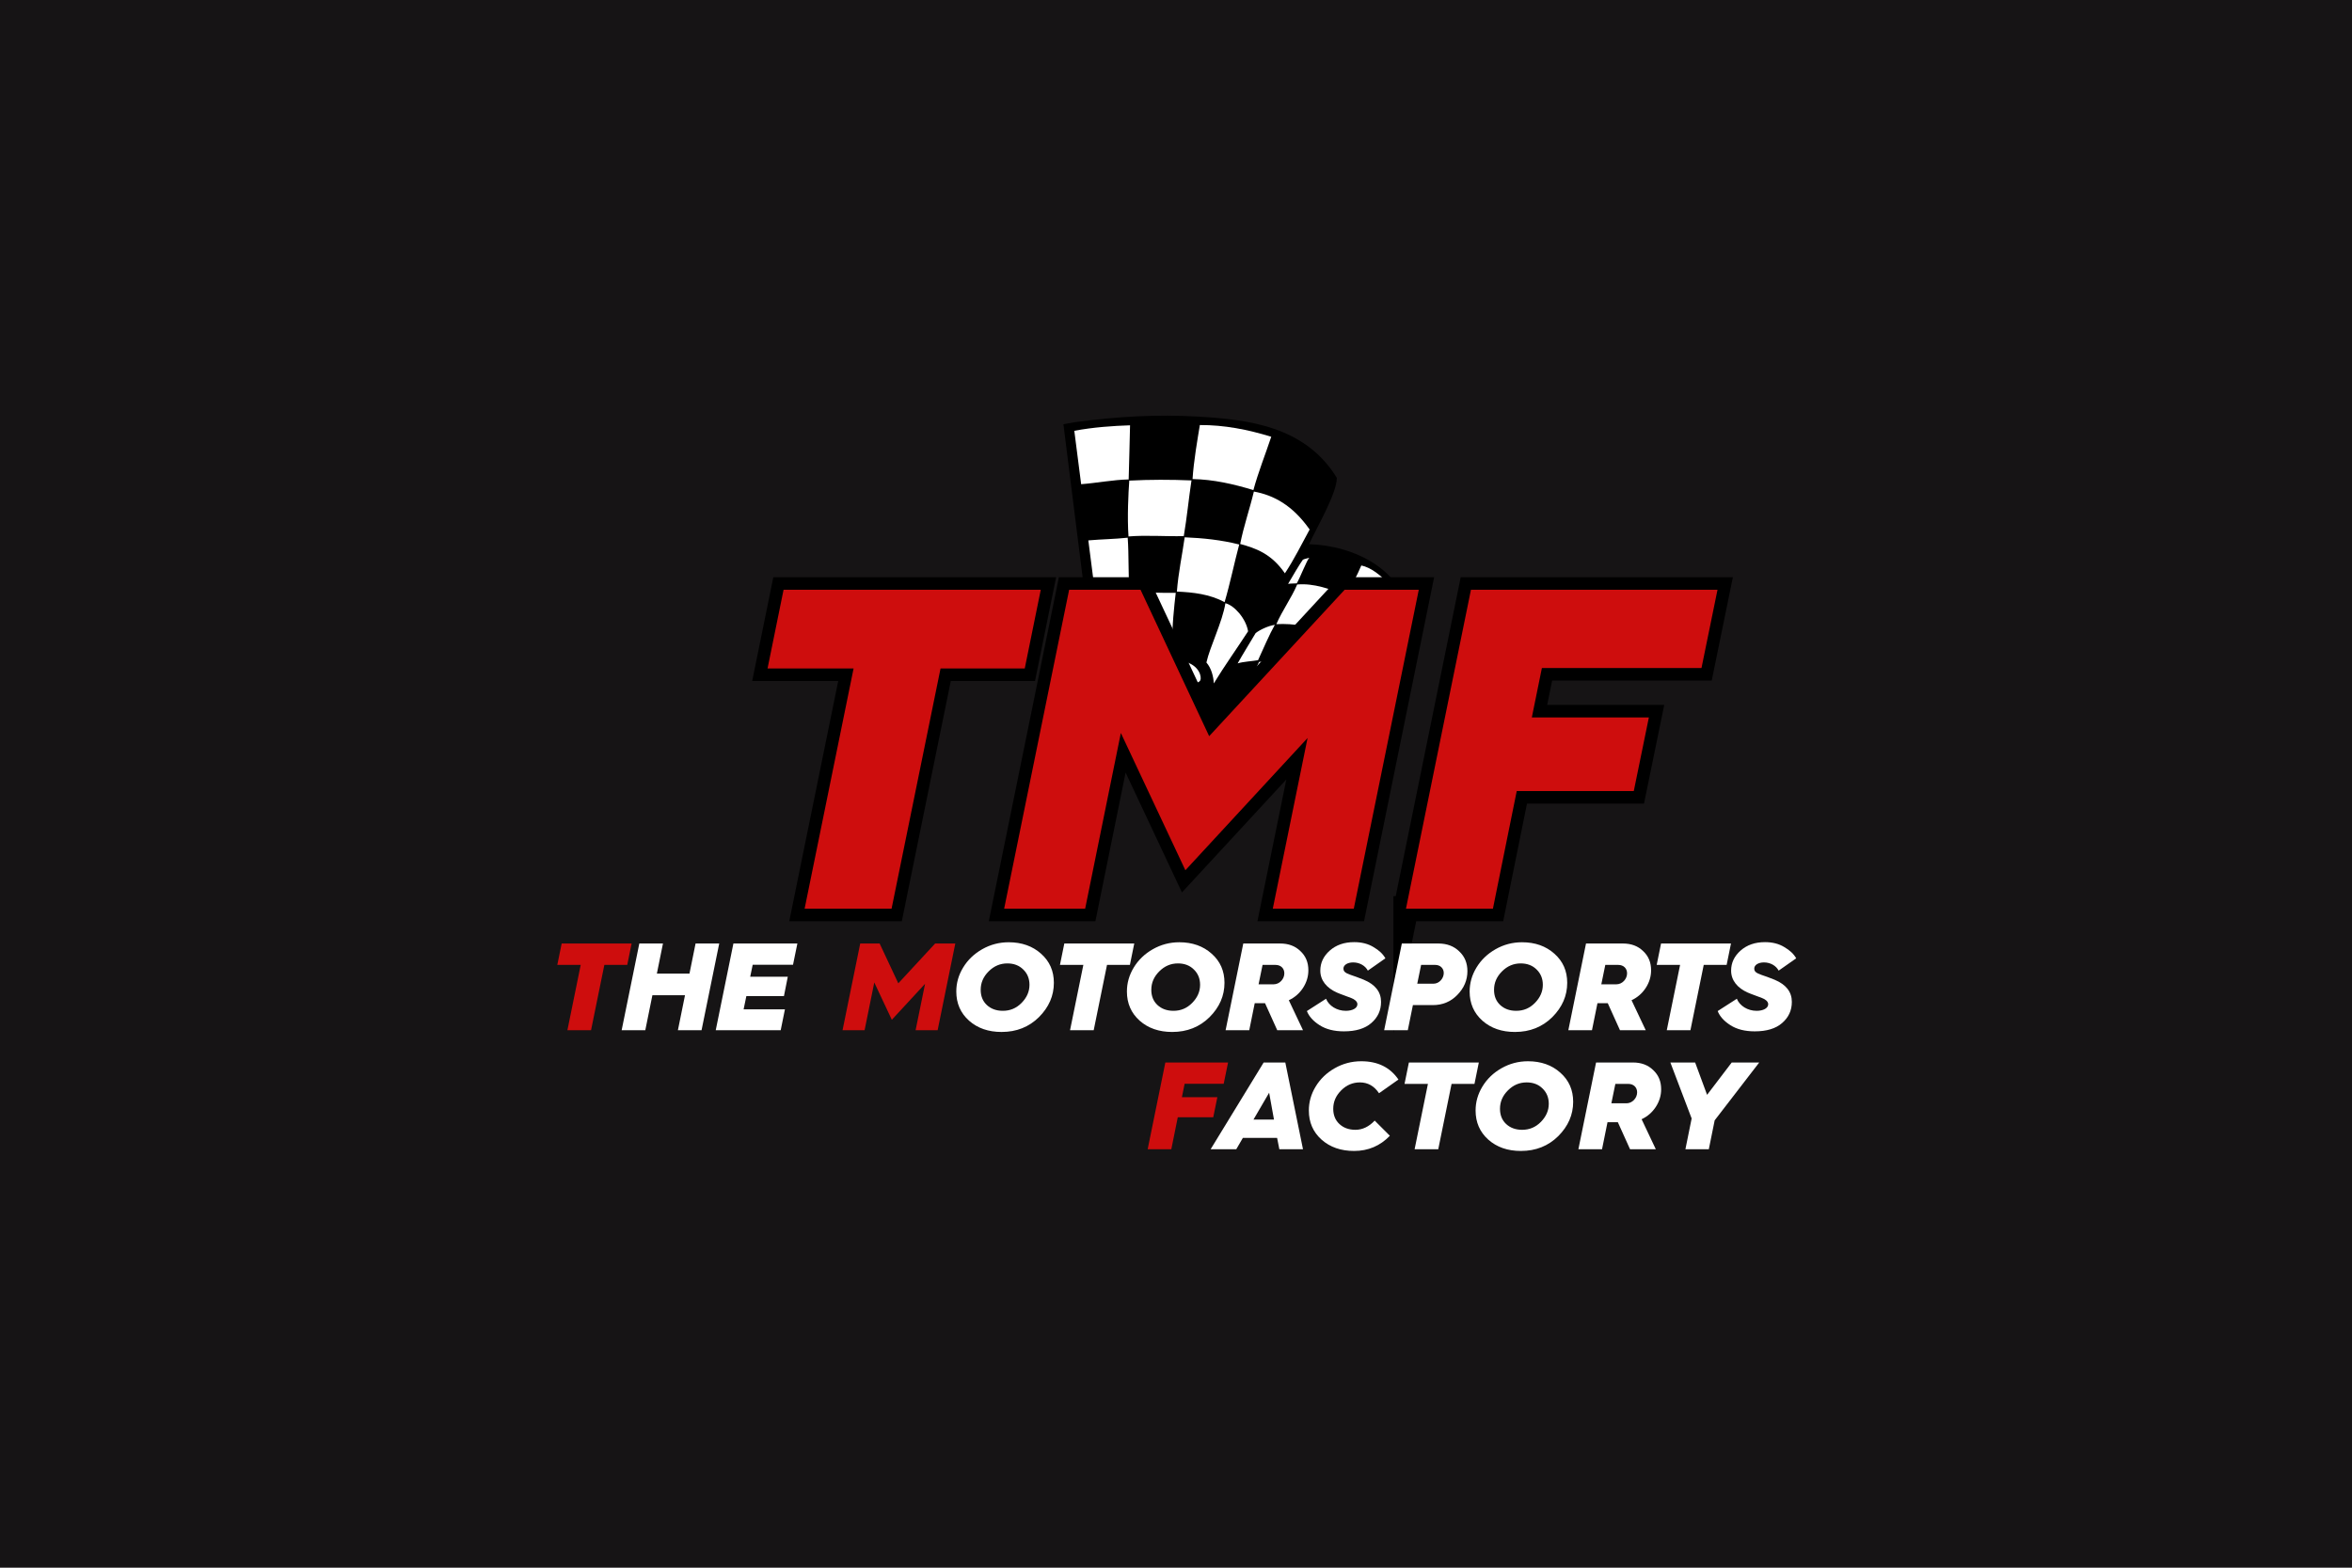 <svg xml:space="preserve" style="enable-background:new 0 0 3000 2000;" viewBox="0 0 3000 2000" y="0px" x="0px" xmlns:xlink="http://www.w3.org/1999/xlink" xmlns="http://www.w3.org/2000/svg" id="Layer_1" version="1.1">
<style type="text/css">
	.st0{fill:#161415;}
	.st1{fill-rule:evenodd;clip-rule:evenodd;}
	.st2{fill-rule:evenodd;clip-rule:evenodd;fill:#FFFFFF;}
	.st3{fill:none;stroke:#000000;stroke-width:32;stroke-miterlimit:10;}
	.st4{fill:#CE0D0D;}
	.st5{fill:#FFFFFF;}
</style>
<rect height="2032.95" width="3049.43" class="st0" y="-16.48" x="-24.71"></rect>
<g>
	<g>
		<path d="M1800.03,802.21c-36.12,19.94-37.28,62.6-44.15,96.27c-5.59,27.45-11.23,85.72-33.34,100.89
			c-2.67-88.97-68.1-82.28-119.38-83.45c-28.61-0.65-80.62,6.66-99.14-25.55c-10.93-19.01-5.18-45.18-2.83-55.17
			c-24.07-2.27-54.47,4.08-81.38,10.35l-0.2,0.05c-4.64,1.08-9.18,2.16-13.57,3.19l0.03,0.19l-10.7,2.67l-38.95-310.4l13.65-2.51
			c0.05-0.02,0.11-0.03,0.16-0.02c53.09-7.21,105.28-10.45,159.11-7.17c61.4,3.73,135.31,11.68,175.86,78.13
			c-0.31,20.17-24.46,60.99-35.46,84.56C1723.75,695.75,1797.53,725.12,1800.03,802.21z" class="st1"></path>
		<path d="M1379.01,617.72c19.71-1.47,41.08-5.72,60.61-6.06c0.62-17.38,1.13-45.34,1.77-69.06
			c-21.55,0.68-47.12,2.44-71.1,7.01L1379.01,617.72L1379.01,617.72z" class="st2"></path>
		<path d="M1530.42,542.25c-2.9,17.71-7.86,45.9-9.31,68.89c26.7,0.57,51.82,6.27,77.6,14.09
			c6.18-22.82,15.41-45.88,22.78-68.03C1591.67,547.99,1561.42,542.1,1530.42,542.25L1530.42,542.25z" class="st2"></path>
		<path d="M1440.41,613.16c-1.15,15.69-2.72,46.48-0.99,71.23c23.09-1.91,47.59,0.17,70.52-0.45
			c4.02-23.79,6.28-47.69,9.8-71.03C1493.64,611.81,1466.85,611.75,1440.41,613.16L1440.41,613.16z" class="st2"></path>
		<path d="M1397.31,760.65c14.25-2.29,29.17-2.47,43.35-4.82c-1.7-23.59-0.67-48.11-2.27-69.85
			c-16.81,1.8-33.43,1.94-50.21,3.43L1397.31,760.65L1397.31,760.65z" class="st2"></path>
		<path d="M1511.07,685.47c-3.06,21.85-8.12,45.34-9.94,69.24c20.36,0.92,41.66,3.12,60.84,13.53
			c7.16-24.23,12.13-49.15,18.66-73.59C1557.48,688.78,1534.84,686.5,1511.07,685.47L1511.07,685.47z" class="st2"></path>
		<path d="M1599.33,627.11c-5.22,21.93-13.14,44.67-17.45,66.87c19.78,5.48,39.7,12.23,57.02,37.44
			c11.92-17.86,21.45-37.5,31.56-55.9C1648.61,644.46,1624.49,631.68,1599.33,627.11L1599.33,627.11z" class="st2"></path>
		<path d="M1444.02,829.47c17.4-4.7,34.29-5.42,51.21-6.27c-0.5-22.91,2.56-50.89,4.44-66.86
			c-19.74,0.42-37.98-1.35-57.87,0.22C1442.34,772.52,1441.45,807.44,1444.02,829.47L1444.02,829.47z" class="st2"></path>
		<path d="M1548.18,871.9c13.72-22.45,29.35-44.31,43.78-66.53c-2.73-16.27-17.61-33.1-28.96-35.78
			c-3.7,23.58-19.83,55.7-24.2,75.61C1545.19,852.56,1547.9,863.49,1548.18,871.9L1548.18,871.9z" class="st2"></path>
		<path d="M1642.96,744.92c3.34-0.66,7.99-0.38,11.06-0.71c3.96-6.46,13.2-30.34,16.02-32.62
			c-2.85,0.89-6.05,1.31-8.22,2.49C1658.78,717.92,1646.99,737.87,1642.96,744.92L1642.96,744.92z" class="st2"></path>
		<path d="M1654.57,745.67c-7.48,17.51-19.02,33.13-26.58,50.62c22.49-1.34,44.91,3.28,66.19,11.57
			c6.56-16.34,17.99-36.57,22.48-48.6C1696.38,751.5,1676.07,743.84,1654.57,745.67L1654.57,745.67z" class="st2"></path>
		<path d="M1578.62,846.33c6.84-2.27,19.46-2.85,26.05-4.1c6.89-15.11,14.56-32.98,21.4-45.08
			c-7.81,1.12-18.68,5.95-24.49,10.56C1595.29,818.37,1584.7,835.41,1578.62,846.33L1578.62,846.33z" class="st2"></path>
		<path d="M1736.37,721.41c-5.22,12.75-13.05,26.18-18.23,37.89c18.43,11.51,39.97,24.5,53.59,54.09
			c5.73-6.54,12.53-16.8,20.71-22.86C1791.35,761.24,1759.58,726.09,1736.37,721.41L1736.37,721.41z" class="st2"></path>
		<path d="M1605.93,844.47c-8.67,20.02-19.71,40.04-29.49,59.7c23.54,4.89,48.42-1.01,72.2,2.09
			c7.66-17.56,15.61-35.93,24.61-53.83C1650.7,845.93,1629.74,840.93,1605.93,844.47L1605.93,844.47z" class="st2"></path>
		<path d="M1755.58,866.3c-8.35-27.87-43.11-50.66-60.94-56.98c-7.24,13.53-13.61,27.94-19.99,42.33
			c23.92,5.01,53.58,39.14,66.45,73.33C1744.07,913.57,1754.69,877.21,1755.58,866.3L1755.58,866.3z" class="st2"></path>
		<path d="M1510.08,883.9c-7.26-14.56-0.92-37.75,1.26-39.83c19.28,5.35,21.54,20.34,19.67,23.86
			C1527.89,873.82,1510.44,871.35,1510.08,883.9L1510.08,883.9z" class="st2"></path>
	</g>
	<g>
		<g>
			<path d="M1026.3,1159.26l62.46-306.46H979.02l20.43-100.4h328.06l-20.43,100.4h-107.41l-62.46,306.46H1026.3z" class="st3"></path>
			<path d="M1280.81,1159.26l82.89-406.87h91.06l87.56,186.8l172.79-186.8h94.57l-82.89,406.87h-103.32l44.36-217.74
				l-155.86,168.7l-82.31-175.12l-45.53,224.16H1280.81z" class="st3"></path>
			<path d="M1793.33,1159.26l82.89-406.87h314.48l-20.43,99.82H1966.7l-12.84,63.04h149.29l-19.26,93.98h-149.29
				l-30.35,150.02H1793.33z" class="st3"></path>
		</g>
	</g>
	<g>
		<path d="M1026.3,1159.26l62.46-306.46H979.02l20.43-100.4h328.06l-20.43,100.4h-107.41l-62.46,306.46H1026.3z" class="st4"></path>
		<path d="M1280.81,1159.26l82.89-406.87h91.06l87.56,186.8l172.79-186.8h94.57l-82.89,406.87h-103.32l44.36-217.74
			l-155.86,168.7l-82.31-175.12l-45.53,224.16H1280.81z" class="st4"></path>
		<path d="M1793.33,1159.26l82.89-406.87h314.48l-20.43,99.82H1966.7l-12.84,63.04h149.29l-19.26,93.98h-149.29
			l-30.35,150.02H1793.33z" class="st4"></path>
	</g>
	<g>
		<path d="M723.72,1314.33l16.98-83.34h-29.84l5.56-27.3h89.21l-5.56,27.3h-29.21l-16.98,83.34H723.72z" class="st4"></path>
		<path d="M792.92,1314.33l22.54-110.64h30.16l-7.78,38.41h41.59l7.78-38.41h30.16l-22.54,110.64h-30.16l9.05-44.61
			h-41.59l-9.05,44.61H792.92z" class="st5"></path>
		<path d="M912.93,1314.33l22.54-110.64h81.59l-5.56,27.14h-51.43l-3.17,15.24h47.94l-4.92,24.76h-47.94l-3.49,16.83
			h52.7l-5.4,26.67H912.93z" class="st5"></path>
		<path d="M1074.68,1314.33l22.54-110.64h24.76l23.81,50.8l46.99-50.8h25.72l-22.54,110.64h-28.1l12.06-59.21
			l-42.38,45.88l-22.38-47.62l-12.38,60.96H1074.68z" class="st4"></path>
		<path d="M1228.5,1234.32c5.87-9.68,13.97-17.46,24.29-23.33c10.32-5.87,21.59-8.89,33.81-8.89
			c16.67,0,30.48,4.92,41.27,14.6c10.95,9.68,16.35,22.06,16.35,37.14c0,16.51-6.35,31.11-19.05,43.81
			c-12.7,12.54-28.57,18.89-47.62,18.89c-16.83,0-30.64-4.76-41.59-14.45c-10.79-9.68-16.19-22.06-16.19-37.14
			C1219.76,1254.16,1222.62,1244,1228.5,1234.32z M1258.66,1282.1c5.24,4.92,12.06,7.46,20.48,7.46c9.37,0,17.3-3.33,23.97-10.16
			c6.67-6.83,10-14.45,10-23.02c0-7.94-2.7-14.44-7.94-19.52c-5.24-5.24-12.06-7.78-20.32-7.78c-9.05,0-16.98,3.33-23.81,10.16
			c-6.83,6.83-10.16,14.6-10.16,23.49C1250.88,1270.67,1253.42,1277.18,1258.66,1282.1z" class="st5"></path>
		<path d="M1364.85,1314.33l16.98-83.34h-29.84l5.56-27.3h89.21l-5.56,27.3H1412l-16.98,83.34H1364.85z" class="st5"></path>
		<path d="M1446.12,1234.32c5.87-9.68,13.97-17.46,24.29-23.33c10.32-5.87,21.59-8.89,33.81-8.89
			c16.67,0,30.48,4.92,41.27,14.6c10.95,9.68,16.35,22.06,16.35,37.14c0,16.51-6.35,31.11-19.05,43.81
			c-12.7,12.54-28.57,18.89-47.62,18.89c-16.83,0-30.64-4.76-41.59-14.45c-10.79-9.68-16.19-22.06-16.19-37.14
			C1437.39,1254.16,1440.25,1244,1446.12,1234.32z M1476.28,1282.1c5.24,4.92,12.06,7.46,20.48,7.46c9.37,0,17.3-3.33,23.97-10.16
			c6.67-6.83,10-14.45,10-23.02c0-7.94-2.7-14.44-7.94-19.52c-5.24-5.24-12.06-7.78-20.32-7.78c-9.05,0-16.98,3.33-23.81,10.16
			c-6.83,6.83-10.16,14.6-10.16,23.49C1468.5,1270.67,1471.04,1277.18,1476.28,1282.1z" class="st5"></path>
		<path d="M1563.27,1314.33l22.54-110.64h46.99c10.64,0,19.21,3.17,25.87,9.68c6.83,6.35,10.16,14.45,10.16,24.45
			c0,7.94-2.22,15.4-6.83,22.54c-4.6,6.98-10.63,12.22-18.1,15.71l18.1,38.26h-32.86l-15.56-34.45h-13.18l-6.98,34.45H1563.27z
			 M1605.33,1255.75h19.21c7.62,0,13.65-6.83,13.65-13.97c0-6.35-4.44-10.79-11.27-10.79h-16.51L1605.33,1255.75z" class="st5"></path>
		<path d="M1691.37,1274.17c3.65,9.05,13.81,15.4,25.24,15.4c8.41,0,14.76-3.33,14.76-8.41c0-3.65-3.97-6.51-7.94-7.94
			l-8.89-3.33c-3.81-1.43-6.98-2.54-9.37-3.65c-12.86-5.71-21.11-15.4-21.11-27.94c0-9.84,3.97-18.41,12.06-25.56
			s18.41-10.79,31.11-10.79c9.52,0,17.78,2.06,24.76,6.35c7.14,4.13,12.06,8.89,15.08,14.29l-22.38,15.71
			c-3.02-5.87-10-10.48-18.73-10.48c-7.46,0-12.38,3.49-12.38,7.78c0,2.7,0.95,4.29,4.13,6.03c1.59,0.79,3.17,1.43,4.92,2.06
			c3.33,1.11,11.11,3.81,16.83,6.19c14.76,6.19,22.07,15.56,22.07,28.25c0,10.95-4.13,19.84-12.38,26.99
			c-8.1,7.14-19.84,10.64-34.92,10.64c-12.38,0-22.7-2.54-30.95-7.78c-8.25-5.24-13.65-11.27-16.35-18.1L1691.37,1274.17z" class="st5"></path>
		<path d="M1765.5,1314.33l22.54-110.64h46.51c10.95,0,19.84,3.33,26.67,10c6.98,6.51,10.48,14.92,10.48,25.24
			c0,11.43-4.29,21.59-12.86,30.32c-8.41,8.73-18.89,13.02-31.27,13.02h-25.4l-6.51,32.06H1765.5z M1807.72,1254.96h20.79
			c7.14,0,13.02-6.67,13.02-13.65c0-5.87-4.44-10.32-10.79-10.32h-18.1L1807.72,1254.96z" class="st5"></path>
		<path d="M1883.28,1234.32c5.87-9.68,13.97-17.46,24.29-23.33c10.32-5.87,21.59-8.89,33.81-8.89
			c16.67,0,30.48,4.92,41.27,14.6c10.95,9.68,16.35,22.06,16.35,37.14c0,16.51-6.35,31.11-19.05,43.81
			c-12.7,12.54-28.57,18.89-47.62,18.89c-16.83,0-30.64-4.76-41.59-14.45c-10.79-9.68-16.19-22.06-16.19-37.14
			C1874.55,1254.16,1877.41,1244,1883.28,1234.32z M1913.44,1282.1c5.24,4.92,12.06,7.46,20.48,7.46c9.37,0,17.3-3.33,23.97-10.16
			c6.67-6.83,10-14.45,10-23.02c0-7.94-2.7-14.44-7.94-19.52c-5.24-5.24-12.06-7.78-20.32-7.78c-9.05,0-16.98,3.33-23.81,10.16
			c-6.83,6.83-10.16,14.6-10.16,23.49C1905.66,1270.67,1908.2,1277.18,1913.44,1282.1z" class="st5"></path>
		<path d="M2000.43,1314.33l22.54-110.64h46.99c10.64,0,19.21,3.17,25.87,9.68c6.83,6.35,10.16,14.45,10.16,24.45
			c0,7.94-2.22,15.4-6.83,22.54c-4.6,6.98-10.63,12.22-18.1,15.71l18.1,38.26h-32.86l-15.56-34.45h-13.18l-6.98,34.45H2000.43z
			 M2042.49,1255.75h19.21c7.62,0,13.65-6.83,13.65-13.97c0-6.35-4.44-10.79-11.27-10.79h-16.51L2042.49,1255.75z" class="st5"></path>
		<path d="M2125.99,1314.33l16.98-83.34h-29.84l5.56-27.3h89.21l-5.56,27.3h-29.21l-16.98,83.34H2125.99z" class="st5"></path>
		<path d="M2215.36,1274.17c3.65,9.05,13.81,15.4,25.24,15.4c8.41,0,14.76-3.33,14.76-8.41c0-3.65-3.97-6.51-7.94-7.94
			l-8.89-3.33c-3.81-1.43-6.98-2.54-9.37-3.65c-12.86-5.71-21.11-15.4-21.11-27.94c0-9.84,3.97-18.41,12.06-25.56
			s18.41-10.79,31.11-10.79c9.52,0,17.78,2.06,24.76,6.35c7.14,4.13,12.06,8.89,15.08,14.29l-22.38,15.71
			c-3.02-5.87-10-10.48-18.73-10.48c-7.46,0-12.38,3.49-12.38,7.78c0,2.7,0.95,4.29,4.13,6.03c1.59,0.79,3.17,1.43,4.92,2.06
			c3.33,1.11,11.11,3.81,16.83,6.19c14.76,6.19,22.06,15.56,22.06,28.25c0,10.95-4.13,19.84-12.38,26.99
			c-8.1,7.14-19.84,10.64-34.92,10.64c-12.38,0-22.7-2.54-30.95-7.78c-8.25-5.24-13.65-11.27-16.35-18.1L2215.36,1274.17z" class="st5"></path>
	</g>
	<g>
		<path d="M1463.87,1466.13l22.54-110.64h80l-5.56,27.14h-49.84l-3.49,17.14h45.24l-5.24,25.56h-45.24l-8.25,40.8
			H1463.87z" class="st4"></path>
		<path d="M1544.19,1466.13l67.62-110.64h27.62l22.54,110.64h-30.16l-2.86-14.45h-43.65l-8.41,14.45H1544.19z
			 M1598.8,1428.35h26.19l-6.19-34.29L1598.8,1428.35z" class="st5"></path>
		<path d="M1678.17,1386.13c5.87-9.68,13.97-17.46,24.29-23.33c10.32-5.87,21.59-8.89,33.81-8.89
			c21.11,0,36.83,7.78,47.46,23.33l-24.76,17.46c-6.19-9.21-14.29-13.81-24.45-13.81c-9.05,0-16.98,3.33-23.81,10.16
			c-6.83,6.83-10.16,14.6-10.16,23.49c0,7.94,2.54,14.45,7.78,19.37s12.06,7.46,20.48,7.46c9.05,0,17.3-3.97,24.6-11.75l19.37,19.37
			c-12.38,12.86-27.62,19.37-45.56,19.37c-16.83,0-30.64-4.76-41.59-14.45c-10.79-9.68-16.19-22.06-16.19-37.14
			C1669.44,1405.97,1672.29,1395.81,1678.17,1386.13z" class="st5"></path>
		<path d="M1804.36,1466.13l16.98-83.34h-29.84l5.56-27.3h89.21l-5.56,27.3h-29.21l-16.98,83.34H1804.36z" class="st5"></path>
		<path d="M1890.87,1386.13c5.87-9.68,13.97-17.46,24.29-23.33c10.32-5.87,21.59-8.89,33.81-8.89
			c16.67,0,30.48,4.92,41.27,14.6c10.95,9.68,16.35,22.06,16.35,37.14c0,16.51-6.35,31.11-19.05,43.81
			c-12.7,12.54-28.57,18.89-47.62,18.89c-16.83,0-30.64-4.76-41.59-14.45c-10.79-9.68-16.19-22.06-16.19-37.14
			C1882.14,1405.97,1885,1395.81,1890.87,1386.13z M1921.03,1433.91c5.24,4.92,12.06,7.46,20.48,7.46c9.37,0,17.3-3.33,23.97-10.16
			c6.67-6.83,10-14.45,10-23.02c0-7.94-2.7-14.44-7.94-19.52c-5.24-5.24-12.06-7.78-20.32-7.78c-9.05,0-16.98,3.33-23.81,10.16
			c-6.83,6.83-10.16,14.6-10.16,23.49C1913.25,1422.48,1915.79,1428.99,1921.03,1433.91z" class="st5"></path>
		<path d="M2013.26,1466.13l22.54-110.64h46.99c10.64,0,19.21,3.17,25.87,9.68c6.83,6.35,10.16,14.45,10.16,24.45
			c0,7.94-2.22,15.4-6.83,22.54c-4.6,6.98-10.63,12.22-18.1,15.71l18.1,38.26h-32.86l-15.56-34.45h-13.18l-6.98,34.45H2013.26z
			 M2055.32,1407.56h19.21c7.62,0,13.65-6.83,13.65-13.97c0-6.35-4.44-10.79-11.27-10.79h-16.51L2055.32,1407.56z" class="st5"></path>
		<path d="M2149.77,1466.13l7.94-39.21l-27.14-71.43h31.59l15.24,41.27l31.43-41.27h35.08l-56.83,73.81l-7.46,36.83
			H2149.77z" class="st5"></path>
	</g>
</g>
</svg>
